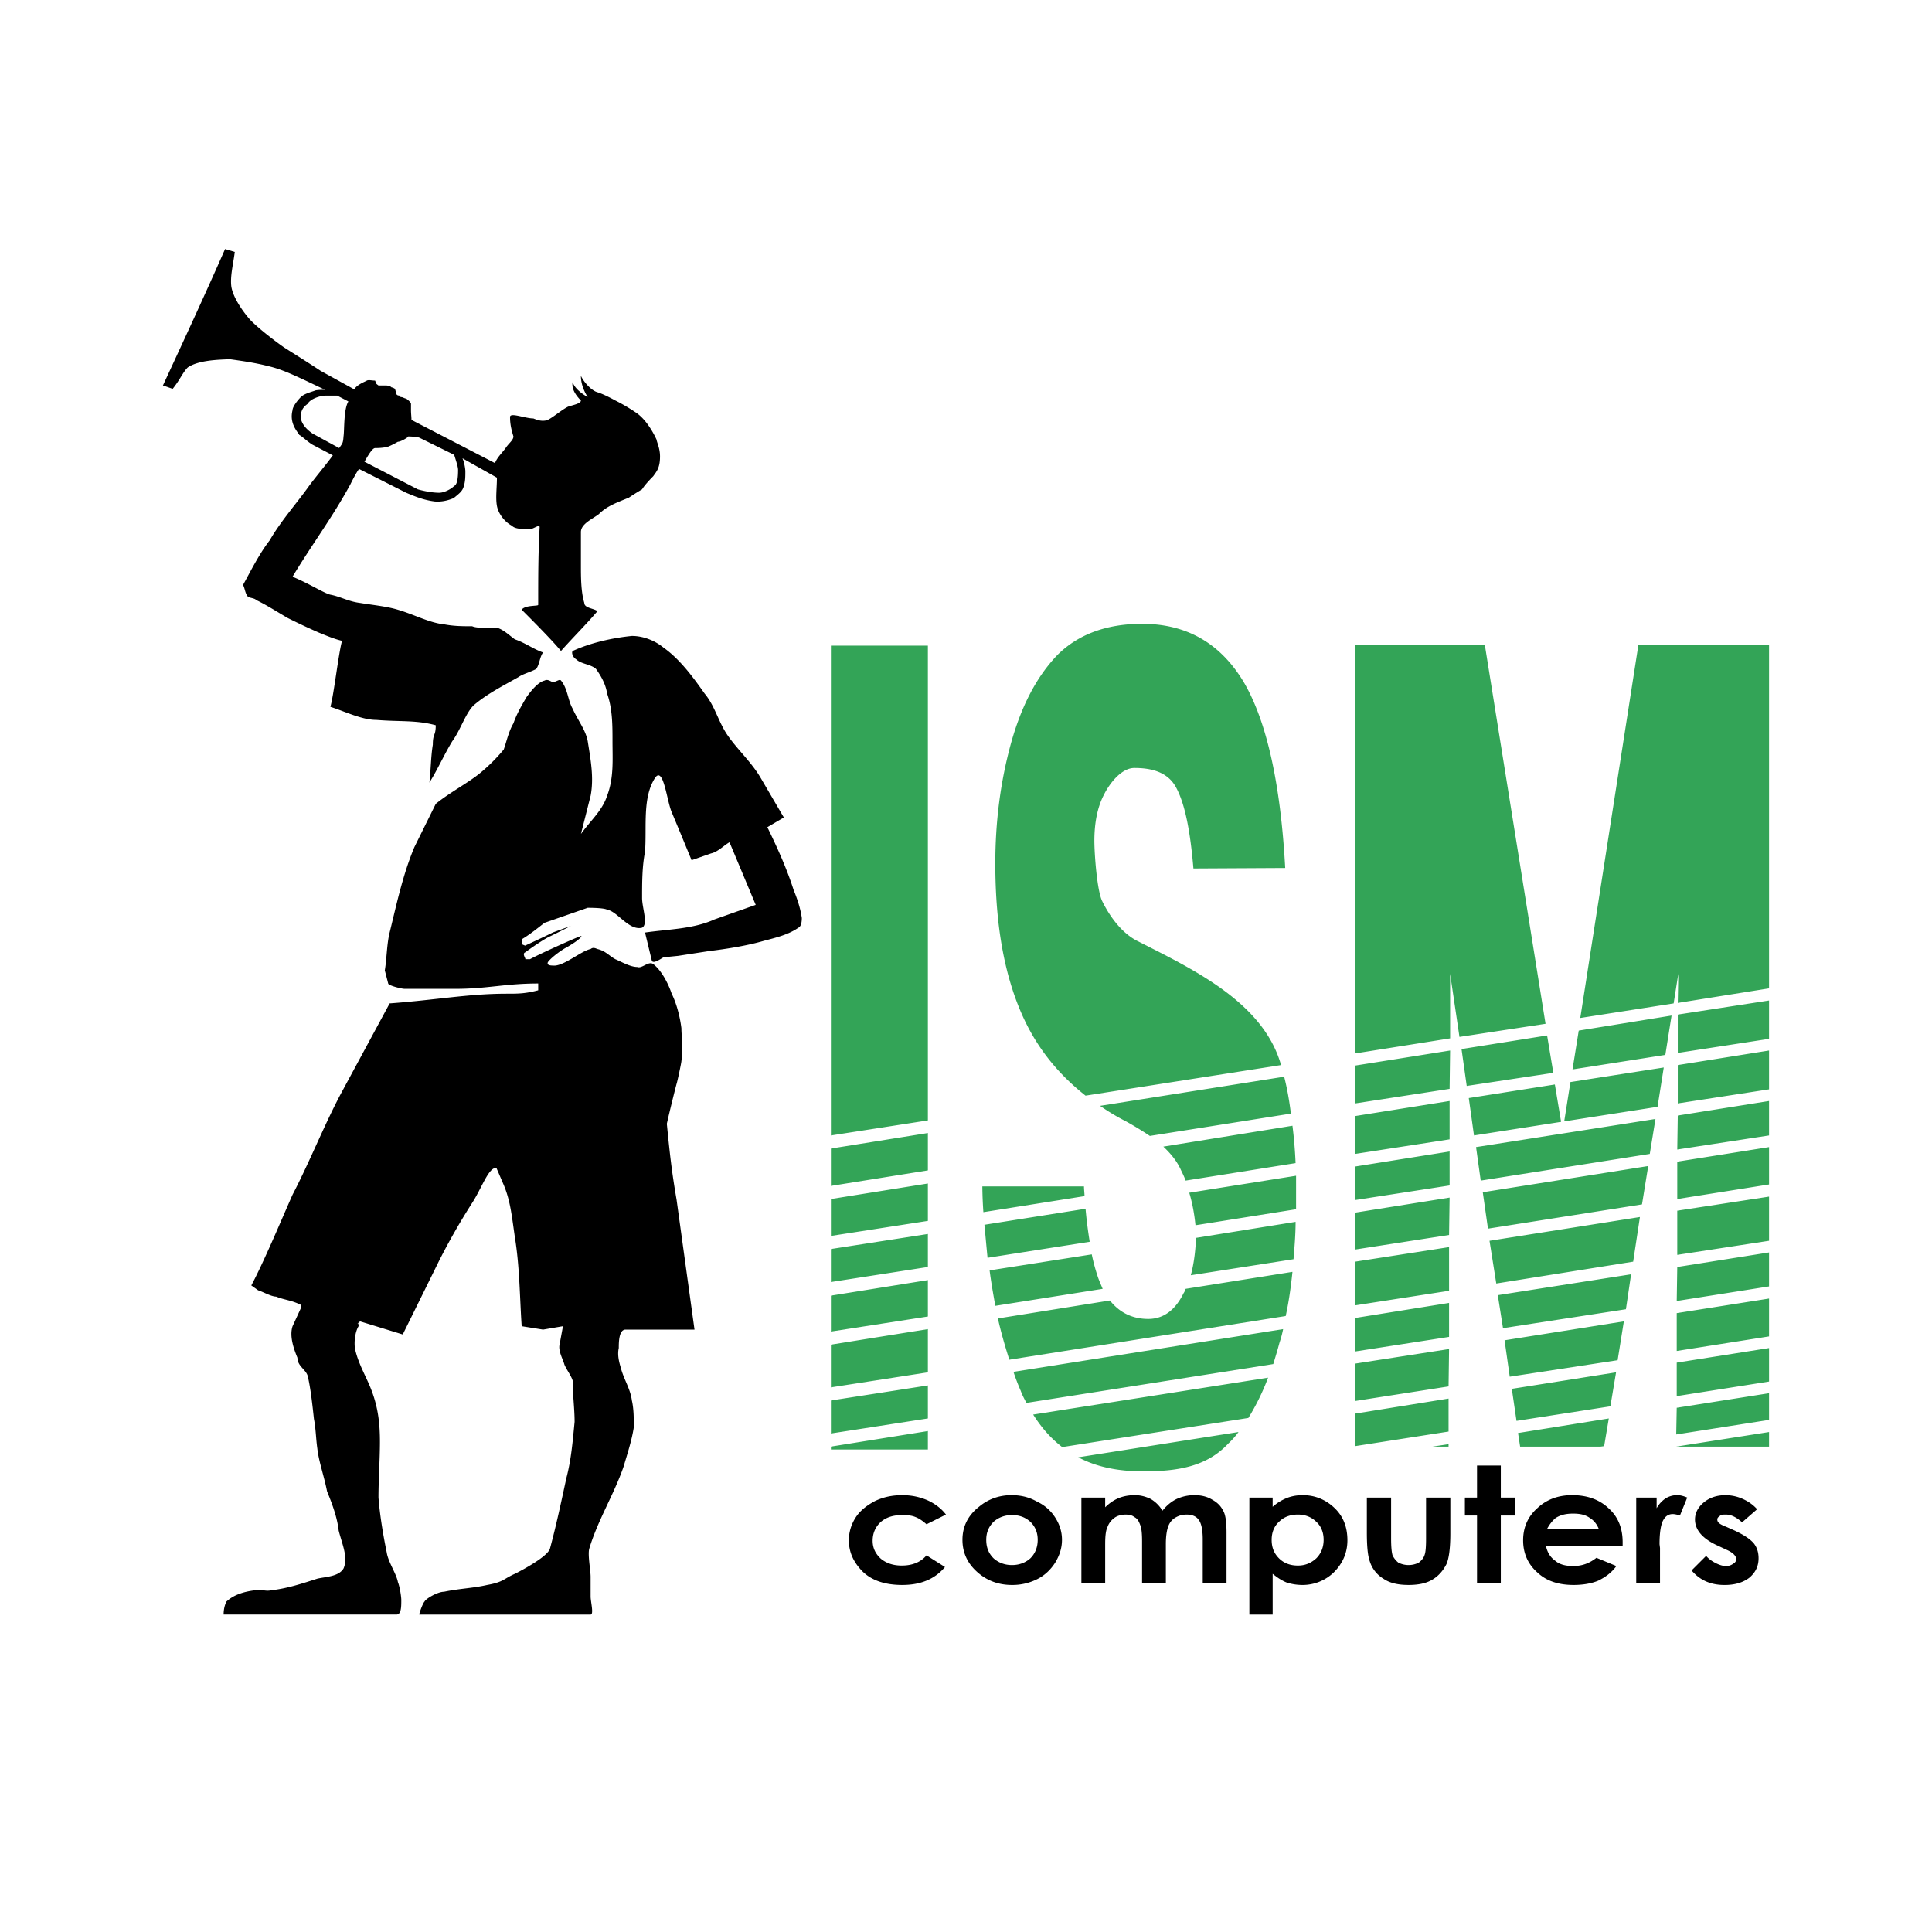 <svg xmlns="http://www.w3.org/2000/svg" width="2500" height="2500" viewBox="0 0 192.756 192.756"><g fill-rule="evenodd" clip-rule="evenodd"><path fill="#fff" d="M0 0h192.756v192.756H0V0z"/><path d="M22.312 161.086c0-.146 0-.775.291-1.308.678-.63 1.647-.969 2.809-1.114.484-.193.969.146 1.647 0 1.646-.193 3.099-.679 4.601-1.162.823-.194 2.13-.194 2.615-1.017.485-1.114-.145-2.423-.484-3.778-.145-1.308-.629-2.615-1.162-3.923-.291-1.502-.824-2.954-.968-4.262-.146-1.018-.146-1.986-.34-2.955-.145-1.355-.338-3.148-.629-4.31-.193-.631-1.017-.97-1.017-1.792-.339-.824-.824-2.132-.485-3.148l.824-1.793v-.339c-.969-.483-1.646-.483-2.47-.823-.484 0-1.308-.483-1.792-.629l-.678-.484c1.308-2.471 2.954-6.441 4.116-9.057 1.647-3.148 3.148-6.926 4.794-10.025l4.892-9.058c4.601-.339 7.895-.968 11.672-.968 1.162 0 1.84 0 3.148-.34v-.678c-3.293 0-5.085.533-8.234.533h-5.085c-.339 0-1.646-.34-1.646-.533l-.339-1.308c.194-1.114.194-2.615.484-3.777.678-2.761 1.308-5.764 2.47-8.524l2.131-4.311c1.356-1.114 3.293-2.131 4.456-3.1a17.666 17.666 0 0 0 2.325-2.324c.291-.824.484-1.792.969-2.615.338-.969.823-1.792 1.308-2.616.484-.678 1.162-1.501 1.792-1.646.339-.194.678.145.824.145.339 0 .678-.339.823-.145.679.823.679 1.986 1.163 2.809.484 1.114 1.308 2.131 1.501 3.245.291 1.84.629 3.633.291 5.424l-.968 3.826c.968-1.356 2.131-2.324 2.615-3.826.678-1.792.533-3.584.533-5.424 0-1.598 0-3.245-.533-4.746-.146-.969-.629-1.792-1.114-2.47-.533-.484-1.501-.484-1.985-.969-.339-.194-.484-.678-.339-.823 1.792-.823 3.972-1.308 5.909-1.501 1.163 0 2.325.485 3.148 1.163 1.646 1.162 2.954 2.954 4.116 4.601.969 1.162 1.308 2.615 2.132 3.923.968 1.501 2.47 2.809 3.438 4.456l2.324 3.971-1.646.969c.969 1.985 1.938 4.117 2.616 6.248.338.823.677 1.792.823 2.809 0 .146 0 .824-.339.969-.969.678-2.131.968-3.438 1.308-1.646.484-3.777.823-5.424 1.017l-3.148.485-1.453.145c-.339.194-1.018.678-1.162.339l-.679-2.809c2.325-.339 4.795-.339 6.926-1.308l4.117-1.453-2.615-6.248c-.533.291-1.163.969-1.841 1.114L69 85.823a880.78 880.78 0 0 0-1.985-4.795c-.484-1.114-.823-4.601-1.646-3.438-1.308 1.985-.824 4.94-1.018 7.41-.29 1.453-.29 3.1-.29 4.601 0 .969.629 2.615 0 2.955-1.308.339-2.47-1.646-3.487-1.792-.291-.194-1.792-.194-1.938-.194l-4.311 1.501c-.629.484-1.453 1.163-2.276 1.646v.484l.339.145s1.792-.823 2.761-1.307c.242-.097 1.889-.678 1.84-.678 0 0-1.308.678-2.325 1.162-.968.533-2.276 1.501-2.276 1.501-.339.146.146.678 0 .678h.484c.969-.533 4.844-2.276 5.134-2.325 0 .29-1.259 1.017-1.501 1.162-.339.146-1.502.969-1.841 1.453-.145.339.339.339.485.339 1.017.145 2.809-1.453 3.777-1.646.194-.146.339-.146.678 0 .823.193 1.163.678 1.792 1.017.678.291 1.502.774 2.18.774.484.194 1.114-.629 1.598-.29.824.63 1.502 1.938 1.841 2.955.484.968.823 2.276.969 3.438 0 .823.193 1.792 0 3.293 0 .146-.388 1.986-.484 2.276-.097.34-.678 2.664-.969 3.972.291 2.954.484 4.746.969 7.555l1.792 12.98h-6.878c-.678 0-.678 1.308-.678 1.84-.145.631 0 1.308.194 1.938.29 1.163.969 2.131 1.113 3.294.194.823.194 1.84.194 2.663-.194 1.309-.678 2.761-1.017 3.923-.969 2.81-2.615 5.425-3.438 8.234-.146.629.145 2.131.145 2.76v1.986c0 .484.339 1.792 0 1.792H41.83c0-.146.339-1.114.532-1.308.146-.291 1.308-.969 1.938-.969 1.647-.339 2.809-.339 4.311-.679 1.647-.29 1.647-.629 2.761-1.113.678-.339 3.148-1.646 3.487-2.47.629-2.325 1.113-4.602 1.646-7.072.484-1.839.629-3.632.823-5.617 0-1.308-.194-2.761-.194-4.117-.145-.483-.629-1.114-.823-1.598-.146-.533-.63-1.356-.484-1.986l.339-1.84-1.986.339-2.131-.339c-.194-2.761-.194-5.908-.678-8.863-.291-1.986-.436-3.632-1.114-5.23l-.727-1.695c-.775-.097-1.453 1.985-2.422 3.487a66.259 66.259 0 0 0-3.293 5.763l-3.632 7.362-4.262-1.308c-.484.484-.146-.146-.146.484-.339.532-.484 1.646-.339 2.324.339 1.502 1.162 2.81 1.647 4.117.678 1.792.823 3.438.823 5.085 0 1.793-.145 3.777-.145 5.569.145 1.841.484 3.826.823 5.474.146.968.969 2.131 1.114 2.954.194.484.339 1.453.339 1.792 0 .678 0 1.453-.484 1.453H22.312v.002zM49.578 47.658c0 1.017-.145 1.986 0 2.809.146.824.824 1.647 1.501 1.986.291.339 1.114.339 1.792.339.339 0 .969-.533.969-.194-.145 2.616-.145 4.94-.145 7.749 0 .146-1.308 0-1.646.484.969.969 2.954 2.955 3.922 4.117 1.018-1.162 2.664-2.809 3.633-3.972-.339-.291-1.308-.291-1.308-.823-.339-1.114-.339-2.615-.339-3.777v-3.293c0-.823 1.162-1.307 1.792-1.792.823-.824 1.84-1.162 3.002-1.646 0 0 .484-.339 1.308-.824.29-.484.969-1.162 1.113-1.308.339-.484.678-.823.678-1.985 0-.823-.339-1.453-.339-1.647 0 0-.823-1.938-2.13-2.761a17.822 17.822 0 0 0-1.986-1.162c-.629-.339-1.308-.678-1.792-.823-.678-.194-1.453-1.163-1.646-1.647 0 .969.436 1.744.678 2.131-.436-.243-1.308-.824-1.501-1.502-.145.678.339 1.356.824 1.841 0 .338-.969.484-1.308.629-.679.339-1.647 1.211-2.131 1.356-.485.097-.824 0-1.308-.193-.823 0-2.325-.63-2.325-.145 0 .823.193 1.453.339 1.937 0 .339-.388.629-.678 1.017-.388.581-.92 1.017-1.163 1.646l-8.331-4.31c0-.291-.048-.63-.048-.969v-.63c0-.193-.484-.532-.484-.532-.146 0-.339-.145-.484-.145s-.146-.146-.146-.146-.339 0-.339-.193l-.146-.484s-.193-.145-.339-.145c-.193-.194-.484-.194-.678-.194h-.629l-.194-.146-.145-.339c-.339 0-.63-.097-.824 0-.145.097-.968.388-1.259.872l-3.342-1.84c-1.162-.775-2.566-1.646-3.632-2.325-1.114-.775-2.713-2.034-3.439-2.809-.677-.774-1.646-2.131-1.84-3.245-.146-1.018.193-2.325.339-3.487l-.969-.291c-1.937 4.407-4.068 9.008-6.199 13.609l.969.339c.678-.823 1.017-1.646 1.501-2.131 1.066-.726 3.003-.775 4.213-.823 1.017.145 2.47.339 3.778.678 1.307.291 2.519.872 3.778 1.453l1.937.92c-.242 0-.582 0-.92.049-.533.194-1.163.339-1.501.678-.339.339-.824.968-.824 1.307-.339 1.308.485 2.131.678 2.47.291.146.823.678 1.308.969l2.034 1.066c-.63.872-1.695 2.131-2.373 3.051-1.162 1.647-2.81 3.487-3.923 5.424-1.018 1.308-1.84 2.955-2.664 4.456.194.339.194.823.484 1.163.193.146.678.146.823.339 1.018.484 1.986 1.114 3.148 1.792.969.484 1.985.969 3.099 1.453.824.339 1.647.678 2.326.824-.34 1.162-.824 5.424-1.163 6.586 1.501.484 3.148 1.308 4.601 1.308 2.325.194 3.972 0 5.909.533 0 1.114-.291.775-.291 1.938-.194 1.162-.194 2.47-.339 3.777.824-1.308 1.453-2.761 2.276-4.117.824-1.114 1.308-2.761 2.131-3.584 1.356-1.162 3.003-1.986 4.456-2.809.484-.339 1.162-.484 1.792-.823.339-.484.339-1.163.678-1.646-.969-.339-1.792-.969-2.809-1.308-.484-.339-1.114-.969-1.792-1.162h-1.307c-.339 0-.823 0-1.163-.146-.969 0-1.792 0-2.809-.193-1.453-.146-2.954-.97-4.601-1.454-1.114-.339-2.615-.484-3.777-.678-1.162-.145-1.938-.629-2.954-.823-.63-.146-2.131-1.114-3.778-1.792 1.986-3.294 3.972-5.909 5.764-9.203.193-.387.581-1.162.872-1.549l4.698 2.373c.823.339 1.695.726 2.857.872.581.048 1.21-.049 1.889-.339.581-.485.871-.678 1.017-1.211.146-.484.146-.969.146-1.453 0-.339-.146-1.018-.291-1.308l3.439 1.936zm-7.7-3.971c-.291-.145-1.356-.145-1.162-.145.145 0-.678.533-1.018.533 0 0-.484.291-.968.484-.484.146-1.163.146-1.308.146-.339 0-.92 1.162-1.065 1.356l5.327 2.76c.678.194 1.501.339 2.131.339.484 0 1.163-.339 1.502-.678.339-.146.387-.969.387-1.598 0-.339-.243-1.017-.387-1.502l-3.439-1.695zm-7.119-3.633c-.485.775-.388 2.858-.485 3.488-.048.678-.097.678-.436 1.163l-2.664-1.454c-.484-.338-1.017-.823-1.162-1.501 0-.484 0-.969.678-1.454.291-.532 1.308-.823 1.792-.823h1.163l1.114.581z"/><path d="M82.9 64.416h9.675v47.367l-9.675 1.501V64.416zm9.675 48.625v3.729l-9.675 1.55v-3.729l9.675-1.55zm0 5.036v3.73l-9.675 1.501v-3.681l9.675-1.55zm0 5.037v3.295l-9.675 1.5v-3.292l9.675-1.503zm0 4.602v3.633L82.9 132.85v-3.584l9.675-1.55zm0 4.891v4.312l-9.675 1.5v-4.262l9.675-1.55zm0 5.619v3.294l-9.675 1.501v-3.293l9.675-1.502zm0 4.552v1.84H82.9v-.29l9.675-1.55zm5.433-24.409h10.141c0 .339.053.678.053.968l-10.09 1.599a41.623 41.623 0 0 1-.104-2.567zm10.297 2.228c.104 1.211.258 2.324.414 3.294l-10.193 1.598c-.104-1.065-.207-2.18-.311-3.294l10.09-1.598zm.621 4.552c.154.774.361 1.501.568 2.131.154.484.363.92.518 1.308l-10.711 1.695c-.205-1.163-.414-2.325-.568-3.535l10.193-1.599zm1.81 4.601c1.086 1.356 2.432 1.841 3.828 1.841 1.502 0 2.691-.872 3.52-2.567.104-.145.154-.29.207-.436l10.658-1.695c-.156 1.501-.363 3.003-.674 4.407l-27.576 4.359c-.414-1.308-.828-2.713-1.139-4.117l11.176-1.792zm8.071-2.519c.311-1.162.467-2.421.518-3.729l9.936-1.599c0 1.259-.104 2.47-.207 3.729l-10.247 1.599zm.466-4.988c-.104-1.065-.311-2.228-.621-3.245l10.658-1.694V120.646l-10.037 1.597zm-.982-4.455c-.156-.437-.363-.823-.518-1.162-.363-.775-.932-1.502-1.707-2.229l12.883-2.083c.154 1.211.258 2.47.311 3.729l-10.969 1.745zm-3.57-4.457a32.308 32.308 0 0 0-2.381-1.452 22.028 22.028 0 0 1-2.586-1.55l18.367-2.906c.311 1.211.518 2.422.672 3.682l-14.072 2.226zm-6.416-4.019c-2.639-2.082-4.605-4.504-6.002-7.361-2.018-4.165-3.002-9.396-3.002-15.789 0-4.213.518-8.185 1.553-11.963 1.035-3.729 2.535-6.635 4.605-8.814 2.07-2.083 4.916-3.148 8.484-3.148 4.449 0 7.814 1.937 10.143 5.812 2.275 3.875 3.674 10.074 4.139 18.549l-9.158.049c-.311-3.681-.828-6.393-1.707-8.04-.881-1.695-2.691-1.986-4.191-1.986-1.242 0-2.432 1.453-3.053 2.712-.621 1.21-.932 2.761-.932 4.553 0 1.259.26 4.94.775 6.005.518 1.065 1.709 3.1 3.57 4.02 5.537 2.809 12.521 6.102 14.281 12.35l-19.505 3.051zm19.713 23.295a10.45 10.45 0 0 1-.363 1.356c-.205.775-.414 1.453-.621 2.131l-24.627 3.874c-.207-.387-.414-.774-.57-1.21a21.058 21.058 0 0 1-.723-1.889l26.904-4.262zm-1.5 4.844a23.218 23.218 0 0 1-1.967 4.02l-18.574 2.906c-1.139-.872-2.07-1.938-2.898-3.245l23.439-3.681zm-2.95 5.424a7.898 7.898 0 0 1-1.035 1.163c-2.174 2.324-5.123 2.76-8.486 2.76-2.482 0-4.656-.436-6.467-1.404l15.988-2.519zm11.641-78.508h12.936l6.053 37.776-8.588 1.308-.932-6.296v6.441l-9.469 1.502V64.367zm19.145 38.94l.621 3.729-8.641 1.307-.518-3.68 8.538-1.356zm.775 4.891l.621 3.729-8.691 1.356-.518-3.729 8.588-1.356zm.932 3.681l.621-3.923 9.312-1.453-.621 3.923-9.312 1.453zm.828-5.183l.621-3.874 9.262-1.502-.621 3.924-9.262 1.452zm.775-5.134l5.795-37.195h13.039v34.241l-9.107 1.453.053-2.906-.465 2.954-9.315 1.453zm18.834-1.743v3.826l-9.107 1.404v-3.826l9.107-1.404zm0 4.989v3.875l-9.107 1.404v-3.826l9.107-1.453zm0 5.037v3.438l-9.158 1.404.051-3.39 9.107-1.452zm0 4.6v3.729l-9.158 1.453v-3.729l9.158-1.453zm0 4.941v4.407l-9.158 1.404v-4.407l9.158-1.404zm0 5.57v3.39l-9.211 1.453.053-3.39 9.158-1.453zm0 4.601v3.777l-9.211 1.453v-3.777l9.211-1.453zm0 4.939v3.342l-9.211 1.453v-3.341l9.211-1.454zm0 4.505v2.664l-9.262 1.452.051-2.663 9.211-1.453zm0 3.874v1.453h-9.262l9.262-1.453zm-11.332-31.238l-.568 3.487-16.867 2.664-.465-3.343 17.9-2.808zm-.723 4.697l-.621 3.827-15.367 2.421-.518-3.632 16.506-2.616zm-.828 5.086l-.674 4.456-13.658 2.179-.674-4.262 15.006-2.373zm-.881 5.716l-.516 3.486-12.264 1.889-.518-3.293 13.298-2.082zm-.722 4.697l-.621 3.874-10.764 1.646-.516-3.632 11.901-1.888zm-.778 5.086l-.568 3.39-9.365 1.452-.467-3.196 10.4-1.646zm-.724 4.601l-.465 2.76-.363.049h-8.02l-.207-1.355 9.055-1.454zm-15.832-36.712l-.051 3.826-9.418 1.453v-3.777l9.469-1.502zm-.051 5.037v3.826l-9.418 1.453v-3.778l9.418-1.501zm0 5.037v3.39l-9.418 1.453v-3.342l9.418-1.501zm0 4.6l-.053 3.729-9.365 1.453v-3.681l9.418-1.501zm-.053 4.941v4.358l-9.365 1.453v-4.358l9.365-1.453zm0 5.569v3.39l-9.365 1.453v-3.341l9.365-1.502zm0 4.602l-.051 3.729-9.314 1.453v-3.729l9.365-1.453zm-.051 4.94v3.293l-9.314 1.452v-3.245l9.314-1.5zm0 4.552v.242h-1.605l1.605-.242z" fill="#33a457"/><path d="M94.378 151.108l-1.938.969c-.388-.339-.727-.581-1.114-.726-.339-.146-.774-.194-1.259-.194-.92 0-1.598.194-2.179.678-.533.484-.823 1.114-.823 1.889 0 .727.291 1.309.823 1.792.533.437 1.211.679 2.083.679 1.065 0 1.889-.34 2.47-1.018l1.841 1.163c-1.018 1.21-2.422 1.791-4.263 1.791-1.695 0-3.002-.435-3.923-1.308-.92-.92-1.404-1.937-1.404-3.147 0-.823.242-1.599.678-2.276.436-.678 1.114-1.211 1.938-1.646.823-.388 1.695-.581 2.712-.581.969 0 1.792.193 2.567.532.725.339 1.355.822 1.791 1.403zm6.538-1.936c.92 0 1.744.193 2.52.629.822.388 1.404.921 1.84 1.599s.678 1.404.678 2.228-.242 1.55-.678 2.276c-.436.678-1.018 1.26-1.793 1.646a5.49 5.49 0 0 1-2.518.581c-1.355 0-2.52-.435-3.486-1.308-.97-.871-1.454-1.937-1.454-3.196 0-1.308.532-2.422 1.647-3.293.92-.775 2.033-1.162 3.244-1.162zm.049 1.985c-.727 0-1.355.242-1.84.678-.484.484-.727 1.065-.727 1.792 0 .774.242 1.356.727 1.84.484.437 1.113.679 1.84.679s1.355-.242 1.84-.679c.484-.483.727-1.113.727-1.84s-.242-1.308-.727-1.792c-.485-.436-1.065-.678-1.84-.678zm6.926-1.744h2.373v.969c.387-.387.871-.727 1.355-.92s1.018-.29 1.6-.29c.58 0 1.113.146 1.598.387.484.291.871.679 1.162 1.163.389-.484.824-.872 1.404-1.163.533-.241 1.115-.387 1.793-.387s1.258.146 1.742.436c.533.291.873.63 1.115 1.114.242.387.338 1.162.338 2.179v5.037h-2.373v-4.358c0-.969-.145-1.647-.436-1.986-.242-.339-.678-.484-1.162-.484-.436 0-.775.097-1.113.291-.34.193-.582.484-.727.872-.146.387-.242.968-.242 1.791v3.875h-2.373v-4.165c0-.775-.049-1.308-.193-1.646-.146-.388-.291-.63-.582-.774-.242-.194-.533-.243-.871-.243-.389 0-.775.097-1.066.291-.34.242-.582.532-.727.92-.193.388-.242.969-.242 1.792v3.826h-2.373v-8.527zm19.082 0v.921c.436-.388.92-.679 1.404-.872s1.018-.29 1.6-.29c1.211 0 2.275.436 3.146 1.259.873.823 1.309 1.889 1.309 3.245 0 1.259-.484 2.324-1.357 3.196a4.463 4.463 0 0 1-3.146 1.259 5.248 5.248 0 0 1-1.551-.241c-.484-.193-.92-.484-1.404-.872v4.068h-2.324v-11.673h2.323zm2.517 1.695c-.773 0-1.404.243-1.889.727-.482.437-.727 1.065-.727 1.792 0 .774.244 1.356.727 1.84.484.485 1.115.728 1.889.728.727 0 1.309-.242 1.842-.728.484-.483.727-1.113.727-1.84s-.242-1.355-.727-1.792c-.484-.483-1.115-.727-1.842-.727zm6.879-1.695h2.422v4.069c0 .823.049 1.355.145 1.694.145.29.338.533.582.727a2.255 2.255 0 0 0 2.034 0c.242-.193.484-.437.582-.775.096-.241.145-.774.145-1.598v-4.117h2.422v3.584c0 1.502-.145 2.519-.387 3.052-.34.678-.824 1.21-1.406 1.55-.629.387-1.453.532-2.373.532-1.064 0-1.889-.193-2.518-.629a3.098 3.098 0 0 1-1.357-1.743c-.193-.533-.289-1.453-.289-2.858v-3.488h-.002zm10.994-3.196h2.373v3.196h1.404v1.792h-1.404v6.732h-2.373v-6.732h-1.211v-1.792h1.211v-3.196zm14.53 8.04h-7.652c.145.63.436 1.114.92 1.453.436.388 1.066.533 1.793.533.92 0 1.646-.291 2.324-.823l1.986.823c-.484.678-1.115 1.113-1.793 1.453-.678.289-1.549.435-2.471.435-1.5 0-2.711-.387-3.631-1.259-.922-.823-1.406-1.889-1.406-3.196s.484-2.373 1.406-3.197c.92-.871 2.082-1.307 3.486-1.307 1.502 0 2.711.436 3.633 1.307.92.824 1.404 1.938 1.404 3.391v.387h.001zm-2.373-1.695c-.193-.484-.484-.871-.969-1.162-.436-.291-.969-.388-1.598-.388-.631 0-1.211.097-1.744.437-.291.242-.582.581-.871 1.113h5.182zm3.728-3.149h2.035v1.065c.242-.435.531-.726.871-.968a2.187 2.187 0 0 1 1.211-.339c.291 0 .629.097.969.241l-.727 1.792c-.291-.097-.533-.145-.727-.145-.34 0-.678.145-.92.581-.242.388-.387 1.211-.387 2.421l.047.388v3.487h-2.373v-8.523h.001zm12.061 1.163l-1.502 1.308c-.582-.532-1.113-.775-1.598-.775-.291 0-.484 0-.631.146-.145.098-.242.194-.242.339 0 .146.049.242.146.339.096.098.338.243.727.388l.871.388c.92.436 1.502.823 1.889 1.259.34.436.484.921.484 1.501 0 .776-.291 1.405-.92 1.938-.629.484-1.453.726-2.471.726-1.404 0-2.469-.484-3.293-1.452l1.453-1.453c.242.29.58.533.969.727.387.193.727.291 1.018.291.289 0 .531-.098.727-.243a.517.517 0 0 0 .289-.436c0-.339-.338-.678-1.016-.969l-.824-.387c-1.502-.679-2.275-1.551-2.275-2.616 0-.629.289-1.211.871-1.694.582-.485 1.309-.727 2.18-.727a4.2 4.2 0 0 1 1.744.387c.531.24 1.015.579 1.404 1.015z"/></g></svg>